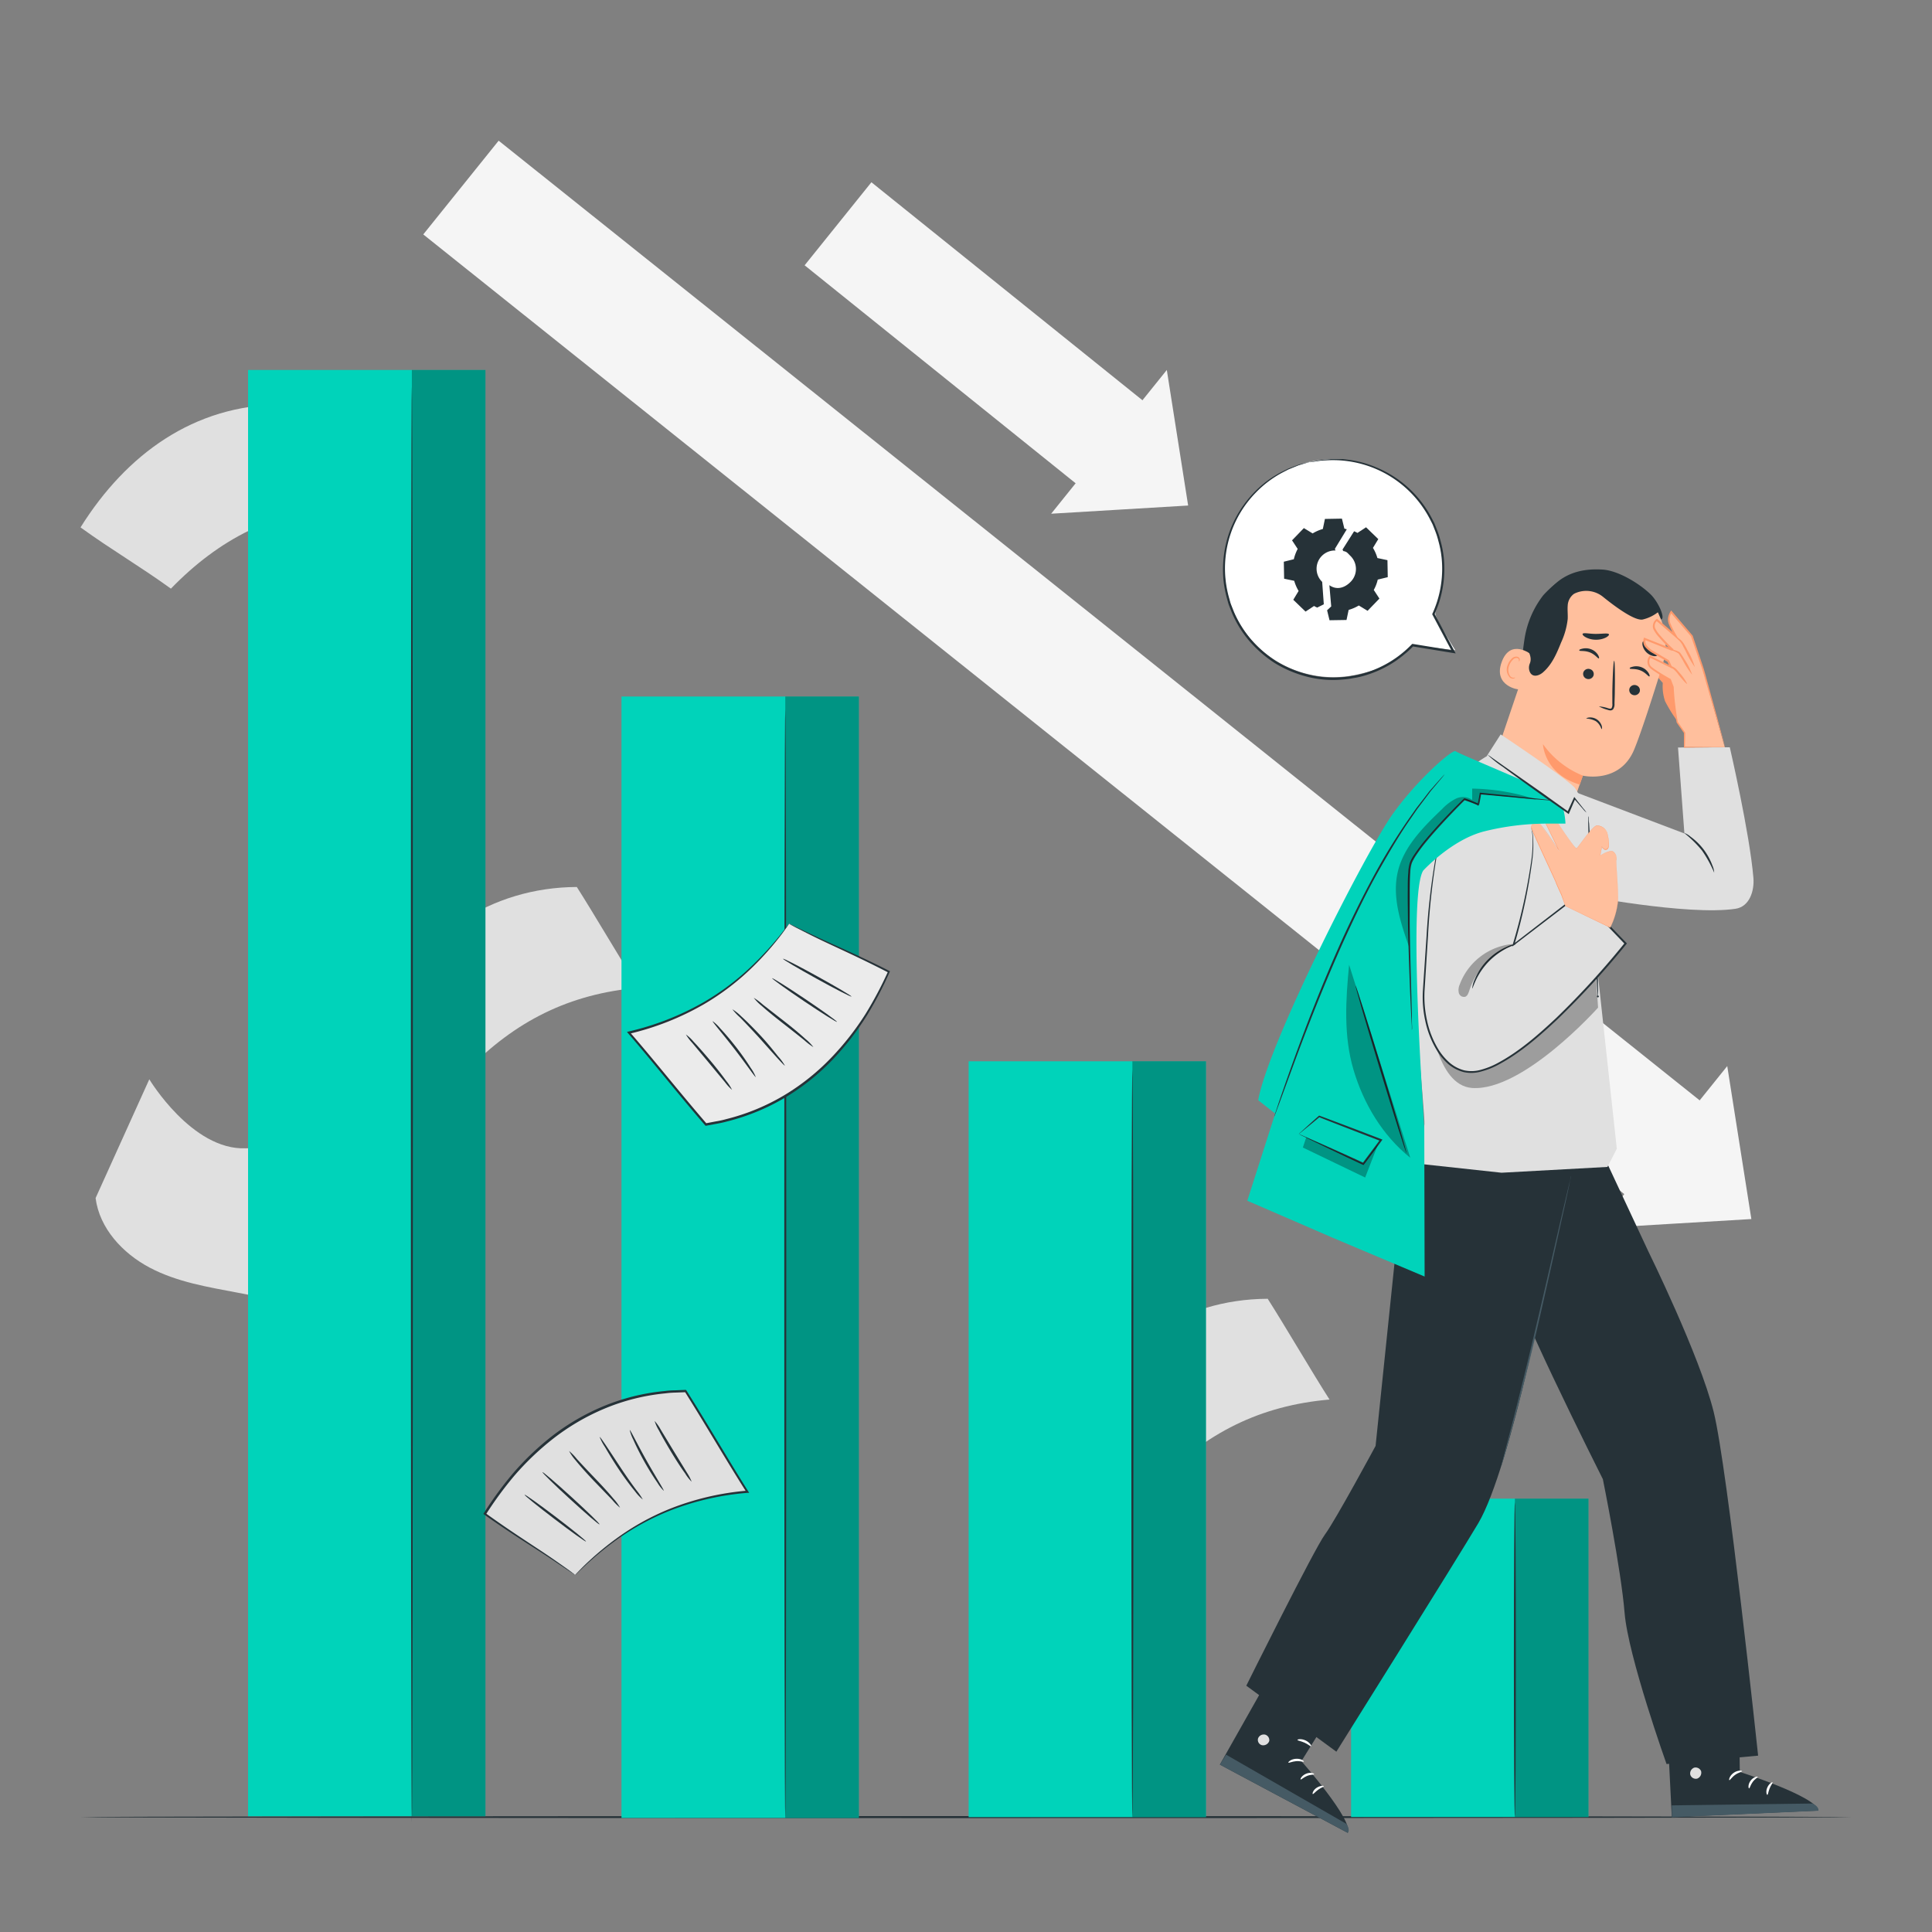 <?xml version="1.0" encoding="UTF-8"?> <svg xmlns="http://www.w3.org/2000/svg" viewBox="0 0 500 500"><rect x="0" y="0" width="500" height="500" fill="#808080" stroke="none"/><g id="freepik--background-complete--inject-119"><polygon points="424.6 312.42 109.54 60.67 129.05 36.41 444.11 288.16 424.6 312.42" style="fill:#f5f5f5"></polygon><polygon points="430.13 296.89 447.01 275.9 450.13 295.69 453.25 315.49 433.25 316.68 413.24 317.88 430.13 296.89" style="fill:#f5f5f5"></polygon><rect x="206.39" y="73.85" width="94.83" height="27.58" transform="translate(110.98 -139.73) rotate(38.81)" style="fill:#f5f5f5"></rect><polygon points="287 114.35 301.97 95.75 304.73 113.29 307.49 130.83 289.77 131.89 272.04 132.95 287 114.35" style="fill:#f5f5f5"></polygon><path d="M120.73,277.19c12.55-12.93,26.6-20,44.55-21.56-4.24-6.6-11.77-19.48-16-26.08-22.55.12-40.08,12.84-51.93,31.8C105.67,267.36,112.39,271.18,120.73,277.19Z" style="fill:#e0e0e0"></path><path d="M44.23,152.34c12.55-12.93,26.6-20,44.55-21.56-4.24-6.61-11.77-19.48-16-26.09-22.56.12-40.08,12.84-51.94,31.8C29.17,142.5,35.89,146.33,44.23,152.34Z" style="fill:#e0e0e0"></path><path d="M299.53,383.76c12.54-12.93,26.6-20,44.55-21.56-4.24-6.6-11.77-19.47-16-26.08-22.56.12-40.08,12.84-51.94,31.8C284.47,373.93,291.19,377.76,299.53,383.76Z" style="fill:#e0e0e0"></path><path d="M24.74,310.06c1,7.83,7,14.3,14,18s14.92,5,22.68,6.47,15.69,3,22.47,7.07l13.46-37.42s-16.6-7.68-33.77-7c-13.9.55-24.94-17.86-24.94-17.86Z" style="fill:#e0e0e0"></path></g><g id="freepik--Floor--inject-119"><path d="M479.17,470.27c0,.15-102.61.26-229.16.26s-229.18-.11-229.18-.26S123.42,470,250,470,479.17,470.13,479.17,470.27Z" style="fill:#263238"></path></g><g id="freepik--Bars--inject-119"><rect x="250.68" y="274.66" width="61.43" height="195.61" style="fill:#00D3BA"></rect><g style="opacity:0.3"><rect x="293.06" y="274.66" width="19.04" height="195.61"></rect></g><path d="M293.06,470.27c-.14,0-.26-43.29-.26-96.69s.12-96.71.26-96.71.27,43.29.27,96.71S293.21,470.27,293.06,470.27Z" style="fill:#263238"></path><rect x="160.84" y="180.26" width="61.43" height="290.22" style="fill:#00D3BA"></rect><g style="opacity:0.3"><rect x="203.23" y="180.26" width="19.04" height="290.22"></rect></g><path d="M203.23,470.48c-.15,0-.26-64.24-.26-143.47s.11-143.48.26-143.48.26,64.23.26,143.48S203.37,470.48,203.23,470.48Z" style="fill:#263238"></path><rect x="349.66" y="387.85" width="61.43" height="82.39" style="fill:#00D3BA"></rect><g style="opacity:0.3"><rect x="392.05" y="387.85" width="19.04" height="82.39"></rect></g><path d="M392.05,470.24c-.15,0-.26-18.24-.26-40.73s.11-40.73.26-40.73.26,18.24.26,40.73S392.19,470.24,392.05,470.24Z" style="fill:#263238"></path><rect x="64.2" y="95.75" width="61.43" height="374.29" style="fill:#00D3BA"></rect><g style="opacity:0.3"><rect x="106.59" y="95.75" width="19.04" height="374.29"></rect></g><path d="M106.59,471.56c-.14,0-.26-83.19-.26-185.78s.12-185.81.26-185.81.26,83.18.26,185.81S106.74,471.56,106.59,471.56Z" style="fill:#263238"></path></g><g id="freepik--Sheets--inject-119"><path d="M148.81,407.58c12.54-12.93,26.6-20,44.55-21.56-4.24-6.6-11.78-19.47-16-26.08-22.56.12-40.09,12.84-51.94,31.8C133.75,397.75,140.47,401.58,148.81,407.58Z" style="fill:#e0e0e0"></path><path d="M148.81,407.58a1.86,1.86,0,0,1-.41-.25l-1.23-.83-4.67-3.13c-4.06-2.72-10.11-6.38-17.23-11.44l-.17-.13.11-.18a94.56,94.56,0,0,1,7.28-10,71.1,71.1,0,0,1,10.14-9.77A58.48,58.48,0,0,1,156,364a54.87,54.87,0,0,1,16-4,22.28,22.28,0,0,1,2.7-.19l2.67-.11h.17l.1.15c5.83,9.23,11,18.21,16,26.1l.25.4-.47,0a70.25,70.25,0,0,0-19.88,4.54,65.24,65.24,0,0,0-14,7.63,83.12,83.12,0,0,0-8,6.57c-.87.81-1.54,1.45-2,1.91l-.51.48-.17.14a1.05,1.05,0,0,1,.16-.19l.5-.52c.44-.45,1.05-1.12,1.91-1.95a77.09,77.09,0,0,1,8-6.72,64.13,64.13,0,0,1,14-7.79,70,70,0,0,1,20-4.67l-.21.44c-5.05-7.89-10.21-16.86-16-26.07l.27.15-2.65.1a24,24,0,0,0-2.67.2,54.42,54.42,0,0,0-15.84,4,58.33,58.33,0,0,0-13.2,7.75,71.22,71.22,0,0,0-10.1,9.66,94.15,94.15,0,0,0-7.28,9.93l-.06-.31c7.06,5.1,13.07,8.82,17.09,11.6,2,1.38,3.56,2.48,4.61,3.24l1.15.87C148.67,407.46,148.8,407.57,148.81,407.58Z" style="fill:#263238"></path><path d="M135.77,386.84c.11-.14,3.75,2.46,8.14,5.8s7.86,6.16,7.75,6.3-3.75-2.46-8.13-5.8S135.67,387,135.77,386.84Z" style="fill:#263238"></path><path d="M140.39,381c.12-.13,3.52,2.78,7.59,6.5s7.28,6.83,7.17,7-3.52-2.78-7.59-6.5S140.27,381.12,140.39,381Z" style="fill:#263238"></path><path d="M147.28,375.51a14.4,14.4,0,0,1,2,2.06c1.21,1.32,2.89,3.12,4.78,5.09s3.56,3.8,4.7,5.19a12.07,12.07,0,0,1,1.72,2.35,14.29,14.29,0,0,1-2.05-2.05l-4.83-5c-1.89-2-3.53-3.84-4.66-5.24A12.4,12.4,0,0,1,147.28,375.51Z" style="fill:#263238"></path><path d="M166.36,388.08a11.23,11.23,0,0,1-2-2.1c-1.14-1.38-2.63-3.35-4.15-5.62s-2.78-4.38-3.67-5.91a13.57,13.57,0,0,1-1.35-2.56c.17-.11,2.56,3.6,5.55,8.12,1.5,2.26,2.92,4.26,4,5.69A16.79,16.79,0,0,1,166.36,388.08Z" style="fill:#263238"></path><path d="M171.78,385.81a9.93,9.93,0,0,1-1.64-2.09c-.93-1.34-2.15-3.25-3.37-5.43s-2.22-4.22-2.88-5.72a10.6,10.6,0,0,1-.92-2.49c.17-.08,1.91,3.57,4.35,7.9S171.93,385.71,171.78,385.81Z" style="fill:#263238"></path><path d="M179,383.46a10.33,10.33,0,0,1-1.68-2.13c-1-1.36-2.24-3.28-3.56-5.46s-2.46-4.19-3.23-5.67a11.49,11.49,0,0,1-1.12-2.46A11.55,11.55,0,0,1,171,370l3.37,5.56,3.4,5.55A12.84,12.84,0,0,1,179,383.46Z" style="fill:#263238"></path><path d="M204.23,239.05c-10.66,14.82-23.7,24-41.45,28.22,5.23,6,14.68,17.77,19.91,23.76,22.59-3.46,38.27-18.81,47.34-39.57C220.78,246.68,213.48,243.84,204.23,239.05Z" style="fill:#ebebeb"></path><path d="M204.23,239.05a3.93,3.93,0,0,1,.45.2l1.35.65,5.15,2.45c4.46,2.11,11.07,4.89,18.95,8.91l.2.1-.09.2a95.05,95.05,0,0,1-5.81,11.13,71.45,71.45,0,0,1-8.71,11.3,59.32,59.32,0,0,1-12.18,9.85,56.28,56.28,0,0,1-15.46,6.41c-.88.25-1.78.43-2.67.59l-2.67.5-.17,0-.11-.14c-7.22-8.38-13.71-16.62-19.9-23.78l-.3-.36.45-.11a71.25,71.25,0,0,0,19.25-7.5,65.24,65.24,0,0,0,12.87-9.72A85,85,0,0,0,201.9,242l1.73-2.22.45-.55.15-.18a1.61,1.61,0,0,1-.14.22l-.42.6c-.37.51-.89,1.28-1.63,2.24a77,77,0,0,1-7,7.9,64.59,64.59,0,0,1-12.87,9.89,71.06,71.06,0,0,1-19.36,7.65l.15-.47c6.23,7.16,12.73,15.39,19.94,23.75l-.29-.11,2.64-.5a24.08,24.08,0,0,0,2.65-.58,55.47,55.47,0,0,0,15.29-6.33,58.63,58.63,0,0,0,12.07-9.72A71.73,71.73,0,0,0,224,262.41a96,96,0,0,0,5.83-11l.11.3c-7.84-4.06-14.41-6.9-18.85-9.09-2.23-1.08-3.94-2-5.1-2.56l-1.29-.7A3.5,3.5,0,0,1,204.23,239.05Z" style="fill:#263238"></path><path d="M220.37,257.91c-.09.15-4.12-1.91-9-4.61s-8.8-5-8.71-5.16,4.12,1.91,9,4.61S220.45,257.76,220.37,257.91Z" style="fill:#263238"></path><path d="M216.61,264.46c-.1.14-3.94-2.27-8.57-5.39s-8.31-5.77-8.22-5.91,3.93,2.27,8.57,5.39S216.7,264.32,216.61,264.46Z" style="fill:#263238"></path><path d="M210.51,271a16.54,16.54,0,0,1-2.34-1.78c-1.41-1.14-3.37-2.69-5.55-4.39s-4.13-3.28-5.48-4.5a12.56,12.56,0,0,1-2.07-2.1,16.23,16.23,0,0,1,2.36,1.76l5.58,4.35c2.19,1.7,4.11,3.32,5.45,4.55A12.06,12.06,0,0,1,210.51,271Z" style="fill:#263238"></path><path d="M189.53,261.2a12.51,12.51,0,0,1,2.3,1.82c1.34,1.21,3.13,3,5,5s3.44,4,4.56,5.39a13.3,13.3,0,0,1,1.73,2.36c-.15.13-3.1-3.23-6.76-7.33-1.84-2-3.56-3.82-4.82-5.11A15.81,15.81,0,0,1,189.53,261.2Z" style="fill:#263238"></path><path d="M184.43,264.28a10.76,10.76,0,0,1,1.95,1.85c1.14,1.21,2.64,2.95,4.19,4.95s2.84,3.9,3.73,5.31a10.62,10.62,0,0,1,1.29,2.35c-.15.1-2.44-3.29-5.52-7.27S184.3,264.41,184.43,264.28Z" style="fill:#263238"></path><path d="M177.51,267.72a11,11,0,0,1,2,1.88c1.16,1.22,2.72,3,4.37,4.95s3.08,3.83,4.08,5.2a11.52,11.52,0,0,1,1.49,2.3,12.52,12.52,0,0,1-1.84-2c-1.24-1.48-2.65-3.19-4.21-5.07l-4.23-5.06A12.94,12.94,0,0,1,177.51,267.72Z" style="fill:#263238"></path></g><g id="freepik--speech-bubble--inject-119"><path d="M372.61,140.89c1.46,6.49,1,11.11-1.14,17.7-.35,1.1,5.16,9.69,5.16,9.69L365.77,167c-3.82,4.43-8.35,6.18-14.49,7.56a28.2,28.2,0,1,1,21.33-33.7Z" style="fill:#fff"></path><path d="M338.91,119.56a4.58,4.58,0,0,0-.48.1L337,120c-.31.08-.65.16-1,.28l-1.2.45-1.4.54-1.53.76a27,27,0,0,0-7.09,5.19,28.81,28.81,0,0,0-6.34,9.74,29.13,29.13,0,0,0-1.71,14,30.45,30.45,0,0,0,.78,3.82c.19.63.32,1.28.56,1.91l.74,1.89a28.57,28.57,0,0,0,4.37,7.14,30.84,30.84,0,0,0,6.61,5.81,30.28,30.28,0,0,0,8.45,3.59,27,27,0,0,0,9.47.72,17.68,17.68,0,0,0,2.41-.33,19.63,19.63,0,0,0,2.4-.49,28.64,28.64,0,0,0,13.28-7.83l-.28.09L376.1,169l.63.1-.3-.56-5.18-9.74V159a28.6,28.6,0,0,0,2.52-13,25.75,25.75,0,0,0-1-6.16,19.12,19.12,0,0,0-.93-2.86l-.54-1.37c-.19-.45-.44-.87-.65-1.3A28.44,28.44,0,0,0,356.28,121a27.14,27.14,0,0,0-7.21-2l-1.57-.19-1.45,0-1.33,0c-.43,0-.83.06-1.2.09-.76.07-1.43.09-2,.19l-1.44.27-.88.18a1.48,1.48,0,0,0-.29.07l.31,0,.88-.13,1.44-.22c.57-.09,1.24-.09,2-.14a28.27,28.27,0,0,1,26.67,15.51c.21.43.45.84.63,1.28l.53,1.35a21,21,0,0,1,.9,2.81,25.4,25.4,0,0,1,.94,6,28,28,0,0,1-2.5,12.75l-.06.13.07.14c1.67,3.14,3.39,6.4,5.17,9.74l.32-.46-10.58-1.72-.16,0-.12.12a27.9,27.9,0,0,1-8.44,6,28.68,28.68,0,0,1-4.54,1.65,21.28,21.28,0,0,1-2.35.48,15.61,15.61,0,0,1-2.35.32,26.38,26.38,0,0,1-9.27-.7,29.49,29.49,0,0,1-8.27-3.49,30.08,30.08,0,0,1-6.48-5.68,28,28,0,0,1-4.31-7c-.24-.62-.49-1.24-.73-1.85s-.37-1.26-.56-1.88a29.22,29.22,0,0,1-.77-3.74A28.06,28.06,0,0,1,325,127.49a27.51,27.51,0,0,1,6.94-5.22l1.51-.78,1.38-.56,1.18-.48c.37-.13.72-.21,1-.31l1.38-.41A2.64,2.64,0,0,0,338.91,119.56Z" style="fill:#263238"></path><path d="M340.9,157.24l1.7-.85-.42-5.8a4.72,4.72,0,0,1,3.45-8.12l-.17-.42,3.09-5.07-.63-.18-.63-2.58-4.4.08-.54,2.6a10.63,10.63,0,0,0-2.64,1.15l-2.27-1.38-3.06,3.17,1.46,2.22a11.07,11.07,0,0,0-1,2.67l-2.59.64.08,4.4,2.61.54a10.91,10.91,0,0,0,1.14,2.63l-1.38,2.28,3.17,3.06,2.22-1.46C340.32,157,340.61,157.11,340.9,157.24Z" style="fill:#263238"></path><path d="M356.56,150l2.59-.63-.08-4.4-2.6-.55a10.57,10.57,0,0,0-1.15-2.63l1.38-2.27-3.17-3.06-2.22,1.46a7.8,7.8,0,0,0-.87-.43l-3,4.74.21.39c.94.14,1.09.52,1.82,1.23a4.72,4.72,0,0,1,.12,6.68c-1.63,1.69-3.69,2.22-5.55.92h0l.48,5.49-1.07,1c.26.08-.27-.07,0,0l.63,2.58,4.4-.07.55-2.61a10.91,10.91,0,0,0,2.63-1.14l2.27,1.38,3.06-3.17-1.46-2.23A10.3,10.3,0,0,0,356.56,150Z" style="fill:#263238"></path></g><g id="freepik--Character--inject-119"><path d="M391.26,329.88c-2.82.53,23.56,52.93,23.56,52.93s4.71,23.29,5.62,34.57,10.86,39.15,10.86,39.15L455,454.36s-7.89-74.45-11.51-89-16.91-41.52-16.91-41.52l-12.75-27.28-17,.37Z" style="fill:#263238"></path><path d="M364.1,295.06c-.61.47-4.83,23.14-2.85,28.44L356,374.2s-10.41,19.31-13.12,22.95-20.34,39.11-20.34,39.11l23.31,17.08s31.16-49.75,36.71-59.1c8.72-14.67,19-69.66,19-69.66l1.34-27.3Z" style="fill:#263238"></path><path d="M406.59,304.3s0,.27-.14.78-.27,1.28-.46,2.21c-.43,2-1,4.73-1.78,8.12-1.51,6.86-3.61,16.32-6,26.74s-4.83,19.79-6.64,26.54c-.91,3.38-1.66,6.11-2.2,8q-.39,1.36-.63,2.16a7.18,7.18,0,0,1-.24.74,4.42,4.42,0,0,1,.16-.77c.14-.54.33-1.26.56-2.18.5-1.94,1.21-4.67,2.08-8,1.74-6.78,4.07-16.16,6.52-26.58s4.58-19.82,6.17-26.69c.79-3.38,1.44-6.13,1.9-8.08.22-.92.4-1.65.53-2.19A4.8,4.8,0,0,1,406.59,304.3Z" style="fill:#455a64"></path><path d="M450.08,439l.17,19.57s19.95,6.39,20.33,10l-37.92,1.7-1.53-30.48Z" style="fill:#263238"></path><path d="M438.45,457.48a1.57,1.57,0,0,0-1,1.82,1.49,1.49,0,0,0,1.79,1,1.63,1.63,0,0,0,1-1.93,1.54,1.54,0,0,0-2-.83" style="fill:#e0e0e0"></path><path d="M432.66,470.31l0-3.08,36.37-.48s1.72.66,1.58,1.86Z" style="fill:#455a64"></path><path d="M450.86,458.38c0,.19-.92.31-1.81.95s-1.33,1.43-1.5,1.37.05-1.15,1.13-1.9S450.89,458.21,450.86,458.38Z" style="fill:#fff"></path><path d="M454.91,459.85c0,.17-.74.53-1.33,1.34s-.74,1.64-.92,1.64-.35-1,.4-2S454.9,459.67,454.91,459.85Z" style="fill:#fff"></path><path d="M457.38,464.51c-.16,0-.46-.87,0-1.91s1.27-1.47,1.36-1.32-.43.71-.77,1.57S457.57,464.48,457.38,464.51Z" style="fill:#fff"></path><path d="M347,439.41,336.8,455.78s13.56,15.36,12,18.56L315.7,456.68l14.76-26.13Z" style="fill:#263238"></path><path d="M327.37,448.92a1.56,1.56,0,0,0-1.79,1,1.41,1.41,0,0,0,1,1.73,1.66,1.66,0,0,0,1.9-1.08,1.49,1.49,0,0,0-1.24-1.69" style="fill:#e0e0e0"></path><path d="M315.7,456.68l1.6-2.58L348.42,472s1.11,1.41.37,2.34Z" style="fill:#455a64"></path><path d="M337.43,455.9c-.1.16-.94-.2-2-.11s-1.89.52-2,.38.65-.93,2-1S337.55,455.78,337.43,455.9Z" style="fill:#fff"></path><path d="M340.1,459.16c-.05.18-.91.07-1.84.45s-1.49,1-1.65.91.25-1,1.42-1.49S340.18,459,340.1,459.16Z" style="fill:#fff"></path><path d="M339.74,464.29c-.16-.05.06-1,1-1.61s1.87-.58,1.86-.41-.74.38-1.48.92S339.91,464.36,339.74,464.29Z" style="fill:#fff"></path><path d="M339.32,451.93c-.15.11-.76-.51-1.71-.93s-1.82-.53-1.83-.71,1-.38,2.11.14S339.47,451.85,339.32,451.93Z" style="fill:#fff"></path><path d="M447.67,193.4s5.15,22.23,6.11,33.8c.27,3.2-.91,7.47-4.69,8-12.43,1.83-40.5-3.65-40.5-3.65L407.71,205l28.21,10.7-1.65-22.25Z" style="fill:#e0e0e0"></path><path d="M434,186.48a38.75,38.75,0,0,1-3.08-5,11.94,11.94,0,0,1-.59-4.75A28.57,28.57,0,0,1,426.8,172c-1.22-2.25,1-2.73,2.06-1.76s5.86,6.75,5.86,6.75l3.09,9.29Z" style="fill:#ff9a6c"></path><path d="M393.71,177.15a71.22,71.22,0,0,1,.87-12,24.5,24.5,0,0,1,4.74-11c.38-.48,3.33-3.53,3.89-3.28.39.18-1.81,3.21-1.73,3.64a20.72,20.72,0,0,1-1.67,12.19,54.23,54.23,0,0,1-6.1,10.46" style="fill:#263238"></path><path d="M407.94,205.53c.94-2.68,1.69-4.8,1.71-4.79s9.56,2.2,13.27-6.75c1.79-4.33,4.75-13.53,7.34-21.89A18.06,18.06,0,0,0,419.72,150l-.87-.35c-9.58-3.19-17.65,3.16-20.58,12.82l-11.33,33.47,3.87,9.94a9.12,9.12,0,0,0,17.13-.35Z" style="fill:#ffbf9d"></path><path d="M409.65,200.74a23.47,23.47,0,0,1-10.33-8.15s.24,7.69,9.54,10.47Z" style="fill:#ff9a6c"></path><path d="M424.34,179.05a1.4,1.4,0,0,1-1.76.8,1.33,1.33,0,0,1-.86-1.69,1.37,1.37,0,0,1,1.75-.8A1.33,1.33,0,0,1,424.34,179.05Z" style="fill:#263238"></path><path d="M426.85,175.06c-.23.1-.92-1-2.3-1.55s-2.67-.27-2.76-.5.24-.34.81-.48a3.75,3.75,0,0,1,2.29.18,3.69,3.69,0,0,1,1.75,1.45C426.93,174.66,427,175,426.85,175.06Z" style="fill:#263238"></path><path d="M412.39,174.86a1.38,1.38,0,0,1-1.75.81,1.33,1.33,0,0,1-.86-1.69,1.37,1.37,0,0,1,1.75-.8A1.31,1.31,0,0,1,412.39,174.86Z" style="fill:#263238"></path><path d="M413.78,170.4c-.23.1-.91-1-2.3-1.55s-2.67-.27-2.75-.5.24-.34.81-.48a3.83,3.83,0,0,1,2.29.18,3.66,3.66,0,0,1,1.74,1.45C413.86,170,413.89,170.36,413.78,170.4Z" style="fill:#263238"></path><path d="M413.79,182.81a9.77,9.77,0,0,1,2.41.49c.37.11.73.17.88-.05a1.94,1.94,0,0,0,.19-1.14c0-1,0-2,0-3.1.08-4.41.29-8,.47-8s.25,3.58.17,8c0,1.08-.06,2.11-.08,3.1a2.23,2.23,0,0,1-.37,1.46.94.94,0,0,1-.79.28,2.53,2.53,0,0,1-.63-.15A9.91,9.91,0,0,1,413.79,182.81Z" style="fill:#263238"></path><path d="M409.58,164.05c.2-.39,1.65,0,3.41,0s3.22-.28,3.4.11c.09.18-.21.53-.82.85a5.72,5.72,0,0,1-2.61.55,5.52,5.52,0,0,1-2.58-.64C409.78,164.59,409.5,164.23,409.58,164.05Z" style="fill:#263238"></path><path d="M425.32,166c.42-.07.94.89,1.83,1.74s1.83,1.37,1.77,1.8c0,.2-.39.33-.95.26a3.66,3.66,0,0,1-2.89-2.85C425,166.35,425.12,166,425.32,166Z" style="fill:#263238"></path><path d="M396.34,169.43c-.12-.13-5.45-4.31-7.71,1.92s4.46,7.22,4.53,7.05S396.34,169.43,396.34,169.43Z" style="fill:#ffbf9d"></path><path d="M392.12,175.34s-.14,0-.35.06a1.19,1.19,0,0,1-.82-.28,2.85,2.85,0,0,1-.37-2.86,3.83,3.83,0,0,1,.87-1.44,1.34,1.34,0,0,1,1.12-.54.58.58,0,0,1,.53.53c0,.2-.06.31,0,.34s.17-.06.21-.33a.74.74,0,0,0-.1-.48.87.87,0,0,0-.54-.38,1.63,1.63,0,0,0-1.49.55,4,4,0,0,0-1,1.6,3,3,0,0,0,.61,3.27,1.23,1.23,0,0,0,1.05.19C392.05,175.49,392.13,175.36,392.12,175.34Z" style="fill:#ff9a6c"></path><path d="M429.88,160.31c1.21-.2-.67-4.54-2.76-6.55-3.15-3-8.52-6.11-12.33-6.35-4.58-.29-8.78.56-12.22,3.61a26.12,26.12,0,0,0-7.19,11.58,7.92,7.92,0,0,0-.47,4.13c.38,1.69,1.75,3.15,1,5a2.79,2.79,0,0,0,0,2.14c.71,1.62,2.52,1,3.56,0,2.24-2,3.43-4.83,4.54-7.59a19.52,19.52,0,0,0,1.71-6.08c.06-1.15-.09-2.31,0-3.46a4,4,0,0,1,1.55-3,3.6,3.6,0,0,1,.68-.33,6.92,6.92,0,0,1,6.91,1.05c3.07,2.49,8.43,6.47,10.42,5.83a10.25,10.25,0,0,0,3.8-1.85Z" style="fill:#263238"></path><path d="M412.84,245.84,411,209.37l-3.48-5.55c-3.17-3.17-19.15-13.76-19.15-13.76l-3.63,5.67s-9.07,5-13.38,13.6-5.21,27.66-5.89,33.11,3.4,46.7,3.17,48.52-1.27,10.24-1.27,10.24l21.22,2.3L416,302l2.43-4.69Z" style="fill:#e0e0e0"></path><path d="M411.09,211.22a2.25,2.25,0,0,1,.07.48c0,.37,0,.82.09,1.36.08,1.27.19,3,.31,5,.27,4.32.64,10.15,1,16.6s.72,12.36.88,16.62c.09,2.13.13,3.85.15,5v1.37a.24.24,0,1,1-.11,0c0-.38-.06-.83-.09-1.37-.08-1.27-.19-3-.32-5-.27-4.33-.63-10.16-1-16.61s-.72-12.36-.89-16.62c-.08-2.12-.13-3.85-.14-5V211.7A1.61,1.61,0,0,1,411.09,211.22Z" style="fill:#263238"></path><g style="opacity:0.3"><path d="M370,262.4s1.54,18.53,11,19.17c13.24.89,32.58-20.8,32.58-20.8l-.62-9.21-29.7,17.53Z"></path></g><path d="M373.85,214.5c-3.86,6.88-4.66,32.23-5.4,41.33-.78,9.73,3.93,21,11.57,21.59,13.37,1.07,40.69-33.24,40.69-33.24l-12.12-12.61-16.89,13s6.83-23.15,4.62-30.31" style="fill:#e0e0e0"></path><path d="M396.32,214.22s.05.17.14.53a8.35,8.35,0,0,1,.27,1.58,30.42,30.42,0,0,1-.16,6.16,141.77,141.77,0,0,1-4.68,22.1l-.3-.21,16.86-13,.17-.13.14.15L420.89,244l.15.16-.13.17a214.71,214.71,0,0,1-17.77,19.4c-4.83,4.54-9.77,8.84-15.34,11.8a19.46,19.46,0,0,1-4.36,1.74,9.16,9.16,0,0,1-4.62.19,10.19,10.19,0,0,1-4-2.07,15.41,15.41,0,0,1-2.85-3.37,24.12,24.12,0,0,1-3.11-7.83,28.65,28.65,0,0,1-.61-7.93c.34-5.09.66-9.83.95-14.17a175.27,175.27,0,0,1,2.39-20.43,33.89,33.89,0,0,1,1.46-5.4,15.67,15.67,0,0,1,.83-1.77s-.06.16-.19.46-.35.74-.54,1.34a37.79,37.79,0,0,0-1.36,5.41,184.07,184.07,0,0,0-2.22,20.42c-.27,4.33-.57,9.08-.89,14.17a28.53,28.53,0,0,0,.63,7.8,23.58,23.58,0,0,0,3.06,7.67,14.78,14.78,0,0,0,2.77,3.25,9.53,9.53,0,0,0,3.82,2,8.74,8.74,0,0,0,4.39-.18,19.51,19.51,0,0,0,4.24-1.71c5.48-2.92,10.41-7.21,15.22-11.73A213.56,213.56,0,0,0,420.51,244l0,.33-12.1-12.63.3,0-16.91,12.93-.46.35.16-.56a146.05,146.05,0,0,0,4.84-22,32.59,32.59,0,0,0,.26-6.13,9.42,9.42,0,0,0-.22-1.58C396.34,214.4,396.32,214.22,396.32,214.22Z" style="fill:#263238"></path><path d="M446.37,193.4l-5.65-20.06-2.91-8.62-5.37-6.27a3.55,3.55,0,0,0-.54,2.6,21.35,21.35,0,0,0,1.73,3.67l-4.9-4.21a2,2,0,0,0-.32,2.91,37,37,0,0,0,4.37,4.78c.2.15-7.17-2.83-7.17-2.83s-.89,1.71,2.19,3.44l3.92,2.31.69,1.52L427,170a2.08,2.08,0,0,0,.36,2.91,47.38,47.38,0,0,0,4.85,3l.75,2a74.31,74.31,0,0,0,1.09,8.9l1.93,2.8-.07,3.73Z" style="fill:#ffbf9d"></path><path d="M446.37,193.4s-.05,0-.16,0h-.51l-2,0-7.76.09h-.14v-.15c0-1.14,0-2.4,0-3.74l0,.1L433.92,187l0,0v0a66.87,66.87,0,0,1-1.12-8.93V178c-.23-.62-.5-1.31-.76-2l.1.11c-1.24-.68-2.5-1.42-3.76-2.25-.32-.21-.63-.42-.94-.66a2.63,2.63,0,0,1-.85-.9,2.4,2.4,0,0,1,.26-2.47l.11-.16.19.09,5.39,2.62-.34.33-.69-1.52.1.11-3.8-2.23a6.7,6.7,0,0,1-1.86-1.44,2.35,2.35,0,0,1-.55-2.41l.09-.22.24.1,6.76,2.69.29.11.07,0h-.06a.25.25,0,0,0-.2.1.27.27,0,0,0,0,.31c.1.1,0,0,.05,0h0l0,0-.14-.12-.47-.45-.92-.92c-.6-.62-1.19-1.25-1.74-1.9a8.6,8.6,0,0,1-1.5-2.15,2.13,2.13,0,0,1,0-1.39,2.3,2.3,0,0,1,.8-1.14l.15-.12.16.14,4.91,4.21-.38.32a24,24,0,0,1-1.56-3.13,3.29,3.29,0,0,1-.25-1.76,4.42,4.42,0,0,1,.63-1.65l.17-.26.21.24,5.35,6.28,0,0,0,0c.71,2.13,1.4,4.18,2.05,6.12.32,1,.66,1.91.93,2.85s.52,1.85.76,2.74l2.51,9.16c.67,2.5,1.2,4.47,1.58,5.85l.4,1.53a4.08,4.08,0,0,1,.12.5,4.29,4.29,0,0,1-.17-.54l-.47-1.56c-.4-1.38-1-3.35-1.71-5.85l-2.62-9c-.25-.87-.5-1.77-.77-2.69s-.63-1.87-.95-2.84l-2.09-6.1.05.07-5.38-6.25.38,0a3.07,3.07,0,0,0-.32,3,24.71,24.71,0,0,0,1.53,3l.72,1.26-1.1-.94-4.91-4.2h.32a1.7,1.7,0,0,0-.58,1.94,8.45,8.45,0,0,0,1.4,2c.55.64,1.13,1.26,1.72,1.88l.91.91.46.44.11.1h0l0,.06c-.05,0,.1-.14.09,0,.15.28,0,.42-.2.43s-.06,0-.1,0l-.09,0-.31-.11-6.77-2.7.33-.12a1.88,1.88,0,0,0,.48,1.84,6.26,6.26,0,0,0,1.72,1.32l3.8,2.25.07,0,0,.07c.23.53.47,1.05.69,1.52l.28.63-.62-.3-5.38-2.64.3-.07a2,2,0,0,0-.24,2,2.23,2.23,0,0,0,.72.75c.29.23.6.44.91.65,1.24.82,2.5,1.56,3.72,2.25l.07,0,0,.07.75,2V178a67.26,67.26,0,0,0,1.06,8.87l0-.06,1.92,2.81,0,.05v0c0,1.34-.07,2.6-.09,3.74l-.15-.15,7.66.09,2.05,0h.73Z" style="fill:#ff9a6c"></path><path d="M431.88,172.38c0-.07.42-.11,1,.15a3.07,3.07,0,0,1,.94.65c.29.29.59.63.89,1a12.37,12.37,0,0,1,1.93,2.79c-.14.12-1.16-1-2.33-2.46a7.35,7.35,0,0,0-1.6-1.64C432.24,172.55,431.87,172.45,431.88,172.38Z" style="fill:#ff9a6c"></path><path d="M432.41,168.08c0-.07.52,0,1.29.27a3.92,3.92,0,0,1,.63.25,1.48,1.48,0,0,1,.65.55,15.56,15.56,0,0,1,.95,1.47,17.28,17.28,0,0,1,2,4,22.61,22.61,0,0,1-2.42-3.74c-.31-.53-.61-1-.89-1.46a1,1,0,0,0-.46-.45,6.14,6.14,0,0,0-.57-.29C432.84,168.35,432.38,168.15,432.41,168.08Z" style="fill:#ff9a6c"></path><path d="M433.63,164.72c0-.05.52.21,1.19.77a4.52,4.52,0,0,1,1,1.18c.3.49.6,1,.91,1.62a19.76,19.76,0,0,1,1.9,4.36,24.17,24.17,0,0,1-2.37-4.11l-.85-1.63a4.94,4.94,0,0,0-.87-1.15C434,165.14,433.59,164.78,433.63,164.72Z" style="fill:#ff9a6c"></path><path d="M401.9,211.79a1.88,1.88,0,0,1,1,.8c1.08,1.64,4.78,7.21,5.13,7s4.1-5.91,5.29-5.91a2.88,2.88,0,0,1,2.66,1.81c.14.85.85,3.66,0,4.22s-1.4-.63-1.4-.63l-.46,2.34s2.28-1.5,3.27-1.08a2,2,0,0,1,.91,2.24c-.14.42.56,7.35.42,10.64a19.65,19.65,0,0,1-2,6.85l-11.62-5.6-1.07-2.9s-1.32-2.83-1.46-3.32-6-12.88-6.29-14a1.23,1.23,0,0,1,2.15-1c1.12,1.12,5.14,7.2,5.14,7.2l-3.52-7.22S400.41,211.32,401.9,211.79Z" style="fill:#ffbf9d"></path><path d="M416.77,240.11h0l-11.63-5.61h0l-1.07-2.9c-.05-.12-1.33-2.84-1.46-3.32-.06-.19-.91-2-2-4.38-1.74-3.77-4.12-8.94-4.3-9.66a1.24,1.24,0,0,1,2.18-1c1,1,4.1,5.64,4.94,6.9l-3.36-6.89h0a2.23,2.23,0,0,1,.8-1.34,1.26,1.26,0,0,1,1.05-.09h0a1.9,1.9,0,0,1,1,.82c2.82,4.27,4.79,7,5.08,7h0a12.65,12.65,0,0,0,1.14-1.43c1.32-1.79,3.33-4.48,4.16-4.48a2.94,2.94,0,0,1,2.69,1.82q0,.2.09.48c.22,1.14.63,3.28-.1,3.77a.78.78,0,0,1-.65.13,1.45,1.45,0,0,1-.75-.71l-.44,2.21a6.94,6.94,0,0,1,2.81-1.12,1.18,1.18,0,0,1,.43.07,2.09,2.09,0,0,1,.92,2.28,27.49,27.49,0,0,0,.13,3c.16,2.38.37,5.64.29,7.59a19.77,19.77,0,0,1-2,6.86Zm-11.61-5.65L416.75,240a19.63,19.63,0,0,0,1.94-6.82c.08-1.95-.13-5.21-.29-7.58a25.66,25.66,0,0,1-.13-3.07,2,2,0,0,0-.89-2.21,1.07,1.07,0,0,0-.41-.07,7.25,7.25,0,0,0-2.84,1.15l-.05,0,.49-2.47,0,.07s.29.61.75.74a.76.76,0,0,0,.61-.12c.71-.48.3-2.59.08-3.72,0-.19-.07-.36-.09-.48a2.88,2.88,0,0,0-2.64-1.78c-.81,0-2.88,2.79-4.12,4.46a13.28,13.28,0,0,1-1.16,1.45h0c-.11,0-.48-.27-2.28-2.83-1.08-1.53-2.24-3.29-2.84-4.2a1.9,1.9,0,0,0-1-.79h0a1.18,1.18,0,0,0-1,.08,2.14,2.14,0,0,0-.78,1.3l3.52,7.21,0,0c0-.06-4-6.1-5.14-7.2a1.2,1.2,0,0,0-1.49-.3,1.23,1.23,0,0,0-.62,1.28c.19.71,2.57,5.88,4.31,9.65,1.08,2.34,1.93,4.2,2,4.38.14.49,1.45,3.29,1.47,3.32Z" style="fill:#ff9a6c"></path><path d="M402.41,205.86c-2.61-1.63-25.06-10.85-25.71-11.45s-9.53,6.89-16.22,16.19-32.19,59.17-34.86,74.13l4.4,3.47-7.22,22.55L345,320.37l23.69,10L368.6,292c-.58-10-4.08-60.69-.27-66.7,0,0,7.32-8,15.81-10.15a67.89,67.89,0,0,1,15.95-2l5.05,0S405,207.5,402.41,205.86Z" style="fill:#00D3BA"></path><path d="M381,255.83a7.28,7.28,0,0,1,.67-2.39,15.9,15.9,0,0,1,8.26-8.4,7,7,0,0,1,2.37-.71c0,.09-.87.37-2.22,1a18.37,18.37,0,0,0-4.72,3.44,18.1,18.1,0,0,0-3.35,4.78C381.36,254.94,381.1,255.85,381,255.83Z" style="fill:#263238"></path><path d="M329.79,288.92a.8.8,0,0,1,.06-.25c.06-.19.13-.43.23-.72.22-.67.53-1.59.91-2.75.82-2.38,2-5.82,3.53-10.06,3.05-8.46,7.43-20.11,13.12-32.62,2.87-6.24,5.82-12.1,8.7-17.31a157.84,157.84,0,0,1,8.36-13.43l1.85-2.63,1.76-2.26,1.53-2c.48-.6,1-1.11,1.38-1.59l1.93-2.16.51-.55.19-.18a1.52,1.52,0,0,1-.15.21l-.47.59-1.86,2.22c-.4.49-.87,1-1.33,1.61l-1.5,2-1.72,2.28c-.58.83-1.18,1.72-1.82,2.64-2.58,3.68-5.32,8.28-8.24,13.45s-5.78,11.06-8.65,17.29c-5.67,12.49-10.11,24.11-13.24,32.54l-3.68,10c-.43,1.15-.77,2.05-1,2.71-.12.29-.21.52-.28.71A.88.88,0,0,1,329.79,288.92Z" style="fill:#263238"></path><path d="M365.38,266.53a.89.89,0,0,1,0-.23c0-.19,0-.41,0-.69q-.06-1-.15-2.64c-.12-2.3-.28-5.62-.43-9.72s-.32-9-.42-14.43c0-2.71-.09-5.57-.05-8.52,0-1.48,0-3,.14-4.52a9.88,9.88,0,0,1,.35-2.33,5.84,5.84,0,0,1,.49-1.11c.19-.35.38-.7.6-1a42.41,42.41,0,0,1,3.12-4.15c1.09-1.31,2.2-2.55,3.3-3.76,2.21-2.41,4.39-4.65,6.5-6.71l.1-.1.14,0a34.55,34.55,0,0,1,3.32,1.27,1.57,1.57,0,0,1,.21.12.33.33,0,0,1,.15.16l0,0s0-.07-.05-.09a.26.26,0,0,0-.2,0c-.13.06-.09.06-.11.06s0,0,0,0a3,3,0,0,0,.1-.38l.17-.81c.1-.54.2-1.07.29-1.6l0-.19.19,0,13.8,1.42,3.83.42,1,.13a1.14,1.14,0,0,1,.34.07h-.34l-1-.07-3.83-.31-13.84-1.24.23-.18c-.09.53-.18,1.07-.28,1.61-.05.28-.11.55-.16.83s-.06.27-.12.44a.67.67,0,0,1-.06.11s0,0-.12.08a.22.22,0,0,1-.22-.05l-.05-.06v0c.07,0-.18,0,.16-.08h0l-.07,0c-.13.07-.08.07-.07.08s0,0,0,0l-.16-.08a34.74,34.74,0,0,0-3.27-1.22l.23-.06c-2.08,2.06-4.25,4.31-6.44,6.71-1.09,1.21-2.21,2.45-3.28,3.75a41.77,41.77,0,0,0-3.08,4.1,11.1,11.1,0,0,0-.58,1,5.38,5.38,0,0,0-.45,1,9.6,9.6,0,0,0-.33,2.21c-.11,1.51-.13,3-.15,4.49,0,2.95,0,5.8,0,8.51.07,5.43.2,10.32.31,14.43s.2,7.38.26,9.72c0,1.11,0,2,.05,2.65,0,.27,0,.5,0,.68A1.1,1.1,0,0,1,365.38,266.53Z" style="fill:#263238"></path><path d="M364,298.45c-.14,0-3.2-9.65-6.85-21.64s-6.49-21.76-6.35-21.8,3.21,9.65,6.85,21.64S364.12,298.4,364,298.45Z" style="fill:#263238"></path><path d="M336.1,293.46s.5.2,1.34.57l3.55,1.56c3,1.33,7.17,3.18,11.94,5.38l-.31.08,4-5.36.58-.79.12.4c-6.31-2.42-12-4.62-16-6.21l.18,0c-1.61,1.36-2.94,2.44-3.88,3.2l-1.09.89a4,4,0,0,1-.42.31s.09-.1.32-.31l1-.91c.88-.8,2.19-2,3.85-3.46l.08-.07.1,0c4.05,1.5,9.72,3.65,16,6.07l.32.12-.2.27L357,296c-1.38,1.87-2.72,3.67-4,5.35l-.12.16-.19-.08c-4.88-2.28-9.08-4.29-12-5.71l-3.43-1.66A10.61,10.61,0,0,1,336.1,293.46Z" style="fill:#263238"></path><g style="opacity:0.3"><path d="M349.15,249.69c-.89,9.11-1.46,18.44,1.15,27.22s7.54,17,14.68,22.72Z"></path></g><g style="opacity:0.3"><path d="M364.67,245.08c-2.21-6.29-4.45-13-2.91-19.51s6.63-11.57,11.49-16.22a12.74,12.74,0,0,1,3.52-2.65A4.26,4.26,0,0,1,381,207l0-2.91a55.27,55.27,0,0,1,16.72,2.87l-14.6-1.51-.61,2.87-3.57-1.43s-14.46,13.92-14.22,18S364.67,245.08,364.67,245.08Z"></path></g><g style="opacity:0.3"><polygon points="338.05 294.36 337.18 296.98 353.3 304.74 356.69 295.99 352.83 301.2 338.05 294.36"></polygon></g><path d="M385,195.27c.4.55,20.87,15,20.87,15l1.62-3.7,3.06,3.7" style="fill:#e0e0e0"></path><path d="M410.57,210.3a6.58,6.58,0,0,1-.89-.92l-2.31-2.67.31,0c-.47,1.09-1,2.35-1.59,3.72l-.1.26-.23-.17-6.9-4.85c-3.89-2.77-7.39-5.31-9.89-7.18a29.19,29.19,0,0,1-4-3.18,11.67,11.67,0,0,1,1.13.76l3,2.12,10,7c2.49,1.79,4.83,3.47,6.86,4.91l-.34.1c.61-1.36,1.18-2.6,1.67-3.68l.12-.28.18.23,2.18,2.77A6.55,6.55,0,0,1,410.57,210.3Z" style="fill:#263238"></path><path d="M443.63,225.85a31.33,31.33,0,0,0-3.15-5.73,30.94,30.94,0,0,0-4.66-4.58,5.31,5.31,0,0,1,1.7,1,15.84,15.84,0,0,1,3.38,3.3,16.31,16.31,0,0,1,2.27,4.15A5.29,5.29,0,0,1,443.63,225.85Z" style="fill:#263238"></path><g style="opacity:0.3"><path d="M391.41,244.31a16.24,16.24,0,0,0-13.64,10.49,3.41,3.41,0,0,0-.23,2.15,1.37,1.37,0,0,0,1.69,1c.57-.24.79-.92,1-1.51a18.47,18.47,0,0,1,11.23-11.73"></path></g><path d="M414.53,188.69c-.14,0-.36-1.24-1.54-2.05a5.68,5.68,0,0,0-2.47-.68c0-.07.27-.23.79-.28a3.13,3.13,0,0,1,2,.53,3.19,3.19,0,0,1,1.22,1.64C414.65,188.35,414.6,188.68,414.53,188.69Z" style="fill:#263238"></path></g></svg> 